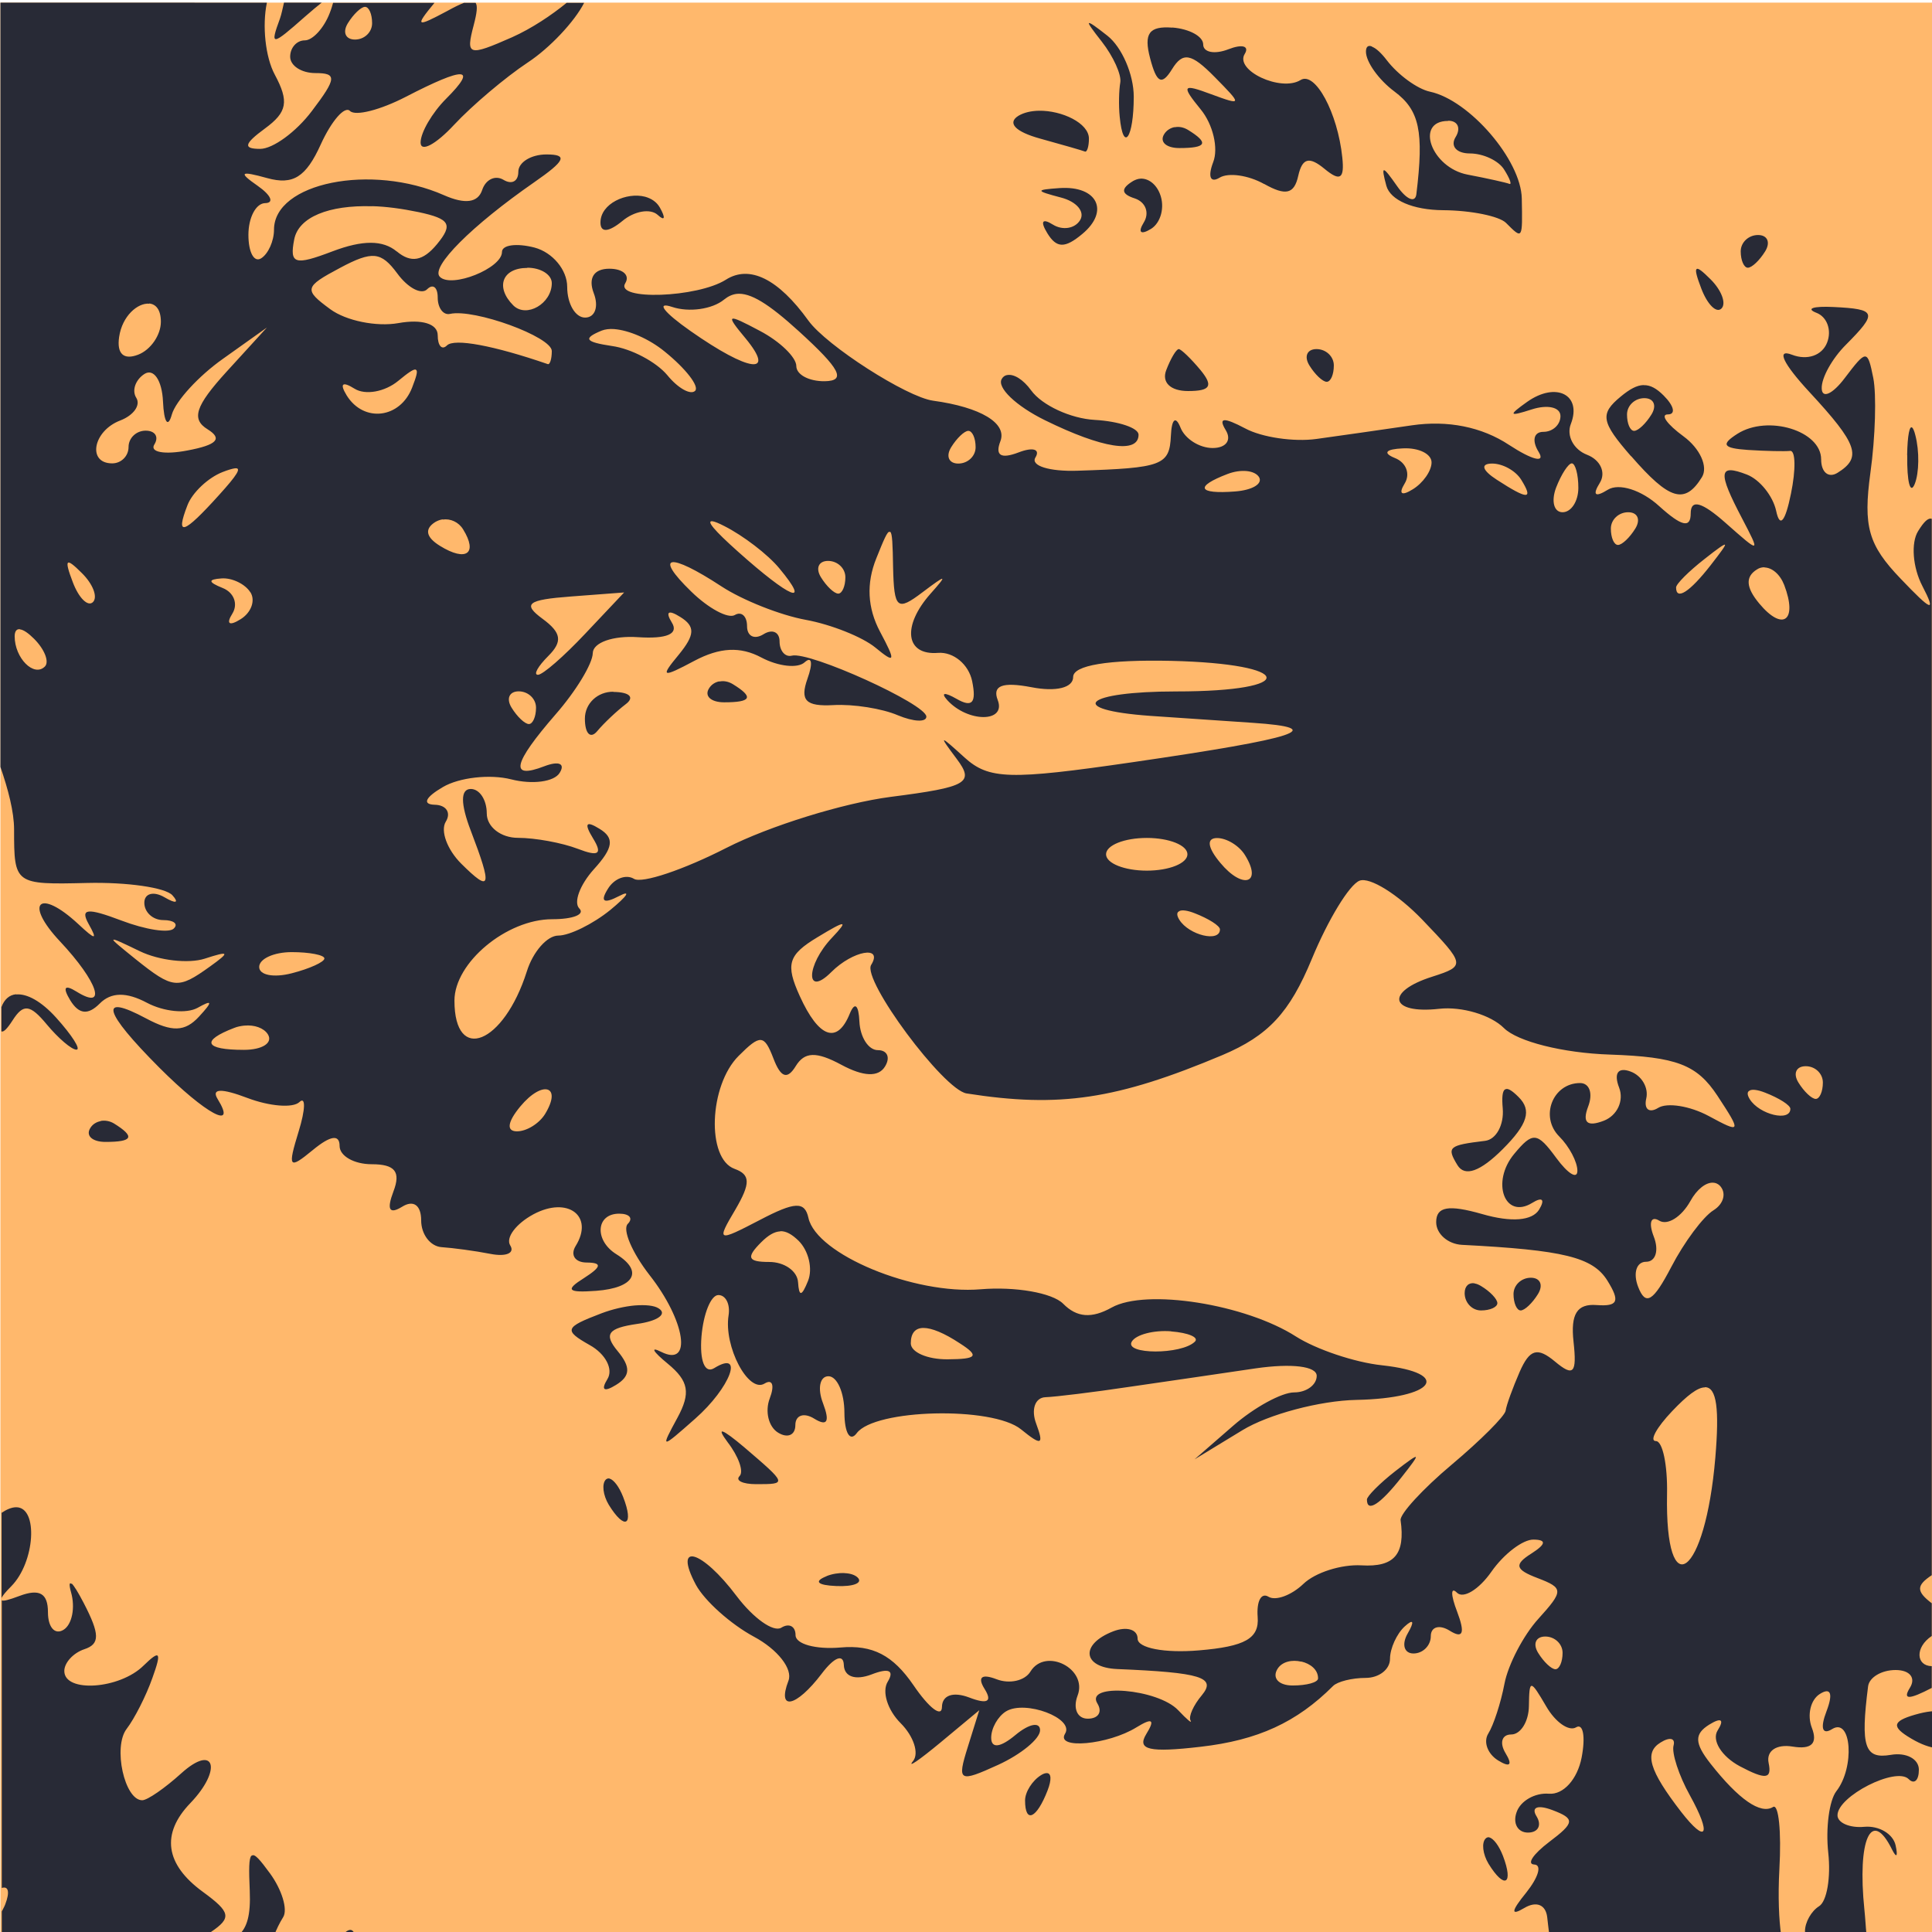 <?xml version="1.0" encoding="UTF-8" standalone="no"?>
<!-- Created with Inkscape (http://www.inkscape.org/) -->

<svg
   width="150"
   height="150"
   viewBox="0 0 39.687 39.688"
   version="1.1"
   id="svg5"
   xmlns="http://www.w3.org/2000/svg"
   xmlns:svg="http://www.w3.org/2000/svg">
  <defs
     id="defs2" />
  <g
     id="layer1">
    <g
       id="g1067"
       transform="matrix(3.952,0,0,3.952,-86.675,-518.081)"
       style="stroke-width:0.253">
      <rect
         style="fill:#ffb86c;fill-opacity:1;stroke-width:0.004"
         id="rect1063"
         width="10.043"
         height="10.043"
         x="21.934"
         y="131.107" />
      <path
         id="path1065"
         style="fill:#282a36;fill-opacity:1;stroke-width:0.021"
         d="m 21.934,131.107 v 3.973 c 0.04,0.116 0.071,0.233 0.071,0.325 0,0.285 0.003,0.287 0.379,0.278 0.208,-0.005 0.408,0.024 0.444,0.064 0.036,0.04 0.018,0.045 -0.04,0.011 -0.058,-0.034 -0.106,-0.021 -0.106,0.028 0,0.049 0.044,0.09 0.099,0.09 0.054,0 0.079,0.02 0.054,0.044 -0.025,0.025 -0.147,0.006 -0.273,-0.042 -0.177,-0.067 -0.215,-0.063 -0.169,0.019 0.047,0.084 0.036,0.084 -0.054,0 -0.203,-0.189 -0.285,-0.112 -0.095,0.09 0.197,0.21 0.247,0.361 0.086,0.261 -0.063,-0.039 -0.074,-0.023 -0.033,0.045 0.045,0.073 0.092,0.078 0.153,0.017 0.059,-0.06 0.139,-0.061 0.246,-0.004 0.087,0.046 0.205,0.058 0.263,0.026 0.078,-0.044 0.08,-0.033 0.007,0.046 -0.073,0.079 -0.14,0.081 -0.275,0.009 -0.249,-0.133 -0.222,-0.036 0.069,0.256 0.242,0.242 0.406,0.33 0.303,0.163 -0.034,-0.055 0.019,-0.057 0.156,-0.005 0.114,0.043 0.235,0.053 0.269,0.021 0.033,-0.032 0.032,0.037 -0.004,0.153 -0.058,0.189 -0.051,0.199 0.074,0.096 0.091,-0.075 0.139,-0.083 0.139,-0.021 0,0.052 0.075,0.095 0.167,0.095 0.121,0 0.152,0.039 0.113,0.141 -0.036,0.095 -0.022,0.121 0.045,0.08 0.059,-0.037 0.099,-0.008 0.099,0.071 0,0.073 0.048,0.135 0.106,0.139 0.058,0.004 0.173,0.019 0.254,0.035 0.082,0.016 0.128,-0.004 0.103,-0.044 -0.025,-0.04 0.03,-0.113 0.121,-0.162 0.178,-0.095 0.316,0.009 0.219,0.165 -0.029,0.047 -0.003,0.086 0.058,0.086 0.081,7.9e-4 0.077,0.022 -0.015,0.081 -0.099,0.062 -0.085,0.077 0.064,0.066 0.199,-0.015 0.247,-0.102 0.105,-0.19 -0.116,-0.072 -0.107,-0.211 0.014,-0.211 0.054,0 0.074,0.024 0.045,0.053 -0.029,0.029 0.022,0.149 0.113,0.266 0.187,0.238 0.224,0.482 0.06,0.399 -0.058,-0.029 -0.043,-0.002 0.035,0.062 0.109,0.09 0.12,0.152 0.05,0.281 -0.089,0.164 -0.088,0.164 0.092,0.005 0.183,-0.161 0.258,-0.361 0.099,-0.263 -0.049,0.03 -0.076,-0.039 -0.066,-0.164 0.01,-0.119 0.049,-0.216 0.088,-0.216 0.038,0 0.062,0.047 0.053,0.105 -0.026,0.162 0.103,0.407 0.187,0.355 0.041,-0.025 0.053,0.009 0.027,0.077 -0.026,0.068 -0.006,0.148 0.043,0.178 0.05,0.031 0.09,0.013 0.09,-0.039 0,-0.052 0.045,-0.067 0.099,-0.033 0.067,0.041 0.081,0.015 0.045,-0.08 -0.03,-0.077 -0.017,-0.141 0.028,-0.141 0.045,0 0.083,0.085 0.083,0.19 8e-4,0.105 0.029,0.153 0.064,0.106 0.093,-0.126 0.705,-0.141 0.854,-0.02 0.107,0.087 0.12,0.082 0.079,-0.029 -0.028,-0.074 -0.006,-0.136 0.048,-0.138 0.054,-0.002 0.25,-0.026 0.437,-0.054 0.186,-0.027 0.482,-0.07 0.656,-0.096 0.188,-0.027 0.317,-0.011 0.317,0.039 0,0.047 -0.053,0.086 -0.117,0.086 -0.065,0 -0.208,0.078 -0.318,0.174 l -0.2,0.174 0.248,-0.151 c 0.136,-0.083 0.403,-0.154 0.593,-0.158 0.407,-0.008 0.504,-0.139 0.133,-0.18 -0.142,-0.015 -0.342,-0.083 -0.446,-0.149 -0.263,-0.169 -0.78,-0.251 -0.959,-0.151 -0.104,0.058 -0.181,0.052 -0.252,-0.02 -0.057,-0.057 -0.25,-0.09 -0.429,-0.075 -0.346,0.029 -0.853,-0.181 -0.895,-0.371 -0.019,-0.087 -0.07,-0.085 -0.253,0.011 -0.221,0.115 -0.226,0.113 -0.127,-0.054 0.08,-0.137 0.079,-0.182 -0.004,-0.212 -0.147,-0.053 -0.133,-0.433 0.021,-0.587 0.113,-0.113 0.133,-0.112 0.181,0.013 0.038,0.1 0.072,0.112 0.116,0.04 0.046,-0.075 0.107,-0.077 0.237,-0.007 0.115,0.062 0.193,0.065 0.227,0.009 0.029,-0.047 0.012,-0.085 -0.037,-0.085 -0.049,0 -0.092,-0.067 -0.096,-0.148 -0.004,-0.088 -0.024,-0.105 -0.05,-0.042 -0.065,0.161 -0.161,0.127 -0.26,-0.091 -0.075,-0.165 -0.061,-0.214 0.092,-0.306 0.15,-0.091 0.163,-0.09 0.076,0.002 -0.136,0.143 -0.14,0.315 -0.004,0.179 0.112,-0.112 0.271,-0.14 0.207,-0.037 -0.048,0.078 0.376,0.649 0.496,0.668 0.483,0.076 0.78,0.032 1.329,-0.199 0.239,-0.101 0.35,-0.22 0.466,-0.501 0.084,-0.203 0.195,-0.386 0.248,-0.406 0.053,-0.02 0.199,0.071 0.326,0.203 0.224,0.234 0.226,0.24 0.052,0.296 -0.247,0.078 -0.222,0.196 0.036,0.167 0.117,-0.013 0.268,0.032 0.336,0.1 0.07,0.07 0.307,0.13 0.551,0.138 0.347,0.012 0.452,0.052 0.559,0.214 0.126,0.192 0.124,0.197 -0.046,0.105 -0.097,-0.052 -0.215,-0.071 -0.262,-0.042 -0.047,0.029 -0.075,0.007 -0.062,-0.049 0.013,-0.056 -0.024,-0.119 -0.082,-0.14 -0.065,-0.024 -0.088,0.009 -0.059,0.084 0.026,0.068 -0.01,0.145 -0.08,0.172 -0.086,0.033 -0.113,0.01 -0.081,-0.074 0.026,-0.068 0.007,-0.122 -0.042,-0.122 -0.142,0 -0.211,0.175 -0.108,0.278 0.052,0.052 0.094,0.132 0.094,0.178 0,0.046 -0.049,0.016 -0.11,-0.067 -0.099,-0.135 -0.122,-0.137 -0.219,-0.02 -0.121,0.146 -0.049,0.342 0.094,0.254 0.053,-0.033 0.068,-0.018 0.036,0.035 -0.036,0.058 -0.144,0.067 -0.296,0.023 -0.175,-0.05 -0.239,-0.039 -0.239,0.042 0,0.061 0.061,0.114 0.134,0.118 0.528,0.027 0.68,0.064 0.756,0.186 0.067,0.108 0.055,0.135 -0.056,0.127 -0.102,-0.008 -0.136,0.047 -0.12,0.191 0.018,0.164 -1.1e-4,0.183 -0.096,0.103 -0.092,-0.077 -0.132,-0.065 -0.184,0.053 -0.036,0.083 -0.069,0.173 -0.073,0.202 -0.004,0.028 -0.13,0.154 -0.281,0.281 -0.15,0.126 -0.269,0.256 -0.265,0.288 0.025,0.178 -0.033,0.245 -0.203,0.235 -0.105,-0.006 -0.241,0.037 -0.303,0.097 -0.062,0.059 -0.144,0.089 -0.181,0.066 -0.038,-0.023 -0.062,0.024 -0.056,0.105 0.009,0.112 -0.065,0.154 -0.306,0.174 -0.178,0.015 -0.318,-0.012 -0.318,-0.061 0,-0.048 -0.057,-0.065 -0.127,-0.038 -0.173,0.067 -0.16,0.188 0.021,0.196 0.435,0.018 0.517,0.043 0.44,0.136 -0.044,0.052 -0.07,0.111 -0.059,0.131 0.011,0.02 -0.018,-0.004 -0.064,-0.053 -0.106,-0.112 -0.487,-0.143 -0.42,-0.035 0.027,0.044 0.005,0.079 -0.05,0.079 -0.055,0 -0.078,-0.054 -0.053,-0.12 0.054,-0.14 -0.167,-0.252 -0.245,-0.125 -0.029,0.048 -0.109,0.066 -0.176,0.04 -0.078,-0.03 -0.101,-0.011 -0.062,0.051 0.041,0.066 0.014,0.08 -0.08,0.044 -0.084,-0.032 -0.141,-0.012 -0.142,0.049 -2.6e-4,0.057 -0.067,0.006 -0.148,-0.113 -0.107,-0.156 -0.212,-0.211 -0.38,-0.196 -0.128,0.011 -0.233,-0.018 -0.233,-0.064 0,-0.047 -0.034,-0.064 -0.074,-0.039 -0.041,0.025 -0.145,-0.049 -0.232,-0.164 -0.182,-0.242 -0.332,-0.284 -0.212,-0.059 0.045,0.083 0.181,0.205 0.302,0.27 0.123,0.066 0.203,0.168 0.179,0.229 -0.061,0.159 0.04,0.138 0.173,-0.037 0.065,-0.086 0.113,-0.105 0.115,-0.045 0.002,0.061 0.06,0.081 0.144,0.049 0.09,-0.035 0.12,-0.021 0.084,0.038 -0.031,0.051 -0.001,0.147 0.067,0.215 0.068,0.068 0.097,0.157 0.065,0.197 -0.033,0.04 0.031,-0.004 0.142,-0.096 l 0.202,-0.168 -0.06,0.192 c -0.056,0.179 -0.046,0.185 0.158,0.092 0.12,-0.055 0.218,-0.136 0.218,-0.18 0,-0.045 -0.057,-0.034 -0.127,0.024 -0.08,0.067 -0.127,0.072 -0.127,0.015 0,-0.05 0.035,-0.111 0.077,-0.137 0.1,-0.061 0.357,0.036 0.307,0.116 -0.051,0.083 0.224,0.058 0.371,-0.033 0.083,-0.051 0.098,-0.041 0.051,0.035 -0.05,0.082 0.016,0.097 0.282,0.066 0.298,-0.034 0.5,-0.127 0.689,-0.316 0.023,-0.023 0.099,-0.042 0.169,-0.042 0.07,0 0.127,-0.044 0.127,-0.099 0,-0.054 0.035,-0.131 0.077,-0.169 0.045,-0.041 0.051,-0.026 0.016,0.035 -0.034,0.058 -0.02,0.106 0.029,0.106 0.049,0 0.09,-0.041 0.09,-0.09 0,-0.049 0.045,-0.062 0.099,-0.028 0.069,0.043 0.08,0.012 0.038,-0.099 -0.034,-0.088 -0.034,-0.132 -10e-4,-0.099 0.033,0.033 0.114,-0.016 0.179,-0.109 0.065,-0.093 0.164,-0.168 0.219,-0.167 0.069,8e-4 0.065,0.024 -0.012,0.073 -0.09,0.057 -0.083,0.083 0.033,0.127 0.136,0.052 0.136,0.066 0.004,0.212 -0.078,0.086 -0.157,0.238 -0.176,0.337 -0.019,0.1 -0.057,0.216 -0.084,0.259 -0.027,0.043 -0.004,0.106 0.051,0.14 0.062,0.038 0.076,0.024 0.039,-0.037 -0.033,-0.054 -0.02,-0.098 0.029,-0.098 0.049,0 0.091,-0.067 0.092,-0.148 0.002,-0.14 0.007,-0.14 0.09,0.002 0.048,0.083 0.118,0.131 0.155,0.109 0.037,-0.023 0.05,0.048 0.029,0.157 -0.022,0.113 -0.095,0.194 -0.17,0.188 -0.072,-0.006 -0.148,0.037 -0.168,0.096 -0.021,0.058 0.006,0.106 0.059,0.106 0.053,0 0.073,-0.038 0.045,-0.084 -0.03,-0.048 0.005,-0.062 0.082,-0.033 0.119,0.045 0.117,0.065 -0.017,0.166 -0.083,0.063 -0.118,0.115 -0.077,0.117 0.041,0.002 0.021,0.067 -0.042,0.146 -0.079,0.097 -0.082,0.123 -0.01,0.08 0.062,-0.037 0.111,-0.018 0.119,0.047 0.003,0.029 0.007,0.059 0.011,0.093 h 1.205 c -0.011,-0.077 -0.017,-0.197 -0.009,-0.343 0.011,-0.195 -0.004,-0.34 -0.033,-0.322 -0.065,0.04 -0.179,-0.04 -0.324,-0.224 -0.085,-0.108 -0.086,-0.155 -0.008,-0.204 0.063,-0.039 0.08,-0.027 0.044,0.03 -0.032,0.051 0.02,0.135 0.115,0.186 0.134,0.071 0.168,0.068 0.15,-0.017 -0.013,-0.063 0.041,-0.099 0.125,-0.085 0.098,0.016 0.131,-0.016 0.1,-0.097 -0.026,-0.067 -0.007,-0.147 0.042,-0.177 0.056,-0.035 0.069,-0.002 0.034,0.09 -0.034,0.088 -0.022,0.125 0.029,0.093 0.101,-0.063 0.119,0.199 0.022,0.323 -0.037,0.048 -0.056,0.192 -0.042,0.32 0.014,0.128 -0.007,0.253 -0.048,0.278 -0.04,0.025 -0.073,0.083 -0.073,0.13 0,0.008 0.003,0.014 0.005,0.02 h 0.107 c 0.024,-0.012 0.036,-0.012 0.036,0 h 0.172 c -0.005,-0.05 -0.006,-0.084 -0.011,-0.131 -0.038,-0.367 0.036,-0.531 0.143,-0.315 0.024,0.048 0.032,0.038 0.019,-0.021 -0.013,-0.059 -0.086,-0.103 -0.163,-0.096 -0.076,0.007 -0.139,-0.021 -0.139,-0.06 0,-0.099 0.304,-0.254 0.37,-0.188 0.029,0.029 0.053,0.007 0.053,-0.049 0,-0.056 -0.066,-0.091 -0.146,-0.077 -0.136,0.023 -0.158,-0.042 -0.118,-0.356 0.006,-0.047 0.07,-0.085 0.143,-0.085 0.074,0 0.107,0.041 0.074,0.093 -0.039,0.063 -0.003,0.061 0.114,0 v -0.113 c -0.082,-0.002 -0.088,-0.098 0,-0.157 v -0.17 c -0.081,-0.062 -0.081,-0.092 0,-0.146 v -5.491 c -0.019,-0.006 -0.04,0.014 -0.071,0.064 -0.038,0.061 -0.028,0.189 0.022,0.285 0.073,0.141 0.051,0.134 -0.113,-0.038 -0.168,-0.175 -0.195,-0.271 -0.157,-0.55 0.026,-0.186 0.032,-0.408 0.015,-0.493 -0.03,-0.149 -0.035,-0.149 -0.148,0 -0.064,0.085 -0.119,0.109 -0.12,0.054 -0.002,-0.055 0.055,-0.156 0.125,-0.226 0.167,-0.168 0.161,-0.186 -0.064,-0.197 -0.105,-0.005 -0.145,0.008 -0.089,0.03 0.056,0.021 0.081,0.091 0.056,0.155 -0.026,0.067 -0.103,0.094 -0.183,0.063 -0.083,-0.032 -0.046,0.046 0.092,0.195 0.25,0.27 0.274,0.339 0.145,0.419 -0.047,0.029 -0.085,-0.003 -0.085,-0.07 0,-0.149 -0.277,-0.233 -0.435,-0.133 -0.088,0.056 -0.075,0.075 0.054,0.084 0.093,0.006 0.192,0.008 0.22,0.005 0.028,-0.003 0.03,0.097 0.004,0.223 -0.03,0.147 -0.058,0.179 -0.077,0.088 -0.017,-0.077 -0.085,-0.162 -0.152,-0.188 -0.148,-0.057 -0.152,-0.014 -0.025,0.228 0.096,0.184 0.096,0.184 -0.085,0.024 -0.124,-0.11 -0.182,-0.126 -0.182,-0.05 0,0.079 -0.048,0.067 -0.164,-0.038 -0.092,-0.084 -0.209,-0.121 -0.267,-0.085 -0.066,0.041 -0.081,0.028 -0.042,-0.035 0.034,-0.054 0.004,-0.12 -0.066,-0.147 -0.07,-0.027 -0.108,-0.099 -0.084,-0.16 0.059,-0.152 -0.077,-0.221 -0.227,-0.115 -0.1,0.071 -0.096,0.078 0.025,0.039 0.082,-0.026 0.148,-0.011 0.148,0.035 0,0.045 -0.04,0.082 -0.089,0.082 -0.05,0 -0.061,0.046 -0.024,0.105 0.036,0.059 -0.033,0.042 -0.154,-0.037 -0.142,-0.094 -0.319,-0.129 -0.505,-0.102 -0.157,0.023 -0.381,0.055 -0.497,0.071 -0.116,0.016 -0.283,-0.008 -0.37,-0.055 -0.112,-0.059 -0.141,-0.057 -0.101,0.009 0.032,0.052 0.002,0.093 -0.068,0.093 -0.069,0 -0.144,-0.048 -0.167,-0.106 -0.025,-0.063 -0.046,-0.046 -0.05,0.042 -0.007,0.154 -0.044,0.168 -0.485,0.182 -0.147,0.005 -0.246,-0.026 -0.219,-0.069 0.026,-0.043 -0.013,-0.055 -0.088,-0.026 -0.092,0.035 -0.123,0.016 -0.094,-0.059 0.035,-0.093 -0.102,-0.176 -0.35,-0.21 -0.138,-0.019 -0.554,-0.286 -0.648,-0.416 -0.157,-0.218 -0.306,-0.291 -0.429,-0.213 -0.148,0.094 -0.579,0.109 -0.523,0.018 0.025,-0.041 -0.012,-0.075 -0.083,-0.075 -0.08,0 -0.111,0.048 -0.081,0.127 0.027,0.07 0.007,0.127 -0.045,0.127 -0.051,0 -0.093,-0.072 -0.093,-0.16 0,-0.088 -0.076,-0.179 -0.17,-0.204 -0.093,-0.024 -0.169,-0.014 -0.169,0.023 0,0.085 -0.263,0.19 -0.323,0.129 -0.05,-0.05 0.166,-0.266 0.49,-0.491 0.163,-0.113 0.177,-0.145 0.064,-0.145 -0.08,0 -0.146,0.041 -0.146,0.09 0,0.05 -0.034,0.068 -0.077,0.042 -0.043,-0.026 -0.093,-0.002 -0.111,0.053 -0.022,0.066 -0.089,0.075 -0.198,0.027 -0.378,-0.167 -0.884,-0.065 -0.884,0.179 0,0.059 -0.03,0.126 -0.067,0.149 -0.037,0.023 -0.066,-0.032 -0.066,-0.122 0,-0.09 0.039,-0.164 0.087,-0.165 0.048,-7.9e-4 0.031,-0.041 -0.039,-0.09 -0.102,-0.071 -0.091,-0.079 0.05,-0.04 0.134,0.037 0.201,-0.005 0.278,-0.175 0.056,-0.123 0.125,-0.202 0.152,-0.174 0.028,0.028 0.157,-0.005 0.289,-0.073 0.309,-0.16 0.377,-0.157 0.211,0.009 -0.073,0.073 -0.133,0.176 -0.133,0.228 0,0.052 0.078,0.011 0.173,-0.091 0.095,-0.102 0.268,-0.248 0.384,-0.325 0.114,-0.075 0.243,-0.212 0.293,-0.31 h -0.091 c -0.077,0.063 -0.181,0.133 -0.284,0.179 -0.227,0.1 -0.241,0.096 -0.199,-0.063 0.017,-0.065 0.021,-0.1 0.01,-0.116 h -0.061 c -0.023,0.009 -0.05,0.022 -0.086,0.042 -0.163,0.087 -0.17,0.083 -0.067,-0.042 h -0.527 c -0.004,0.014 -0.008,0.029 -0.017,0.052 -0.03,0.079 -0.089,0.143 -0.13,0.143 -0.042,0 -0.076,0.038 -0.076,0.085 0,0.047 0.059,0.085 0.131,0.085 0.113,0 0.111,0.027 -0.018,0.197 -0.082,0.109 -0.203,0.197 -0.269,0.197 -0.09,0 -0.084,-0.026 0.025,-0.106 0.116,-0.085 0.126,-0.14 0.051,-0.28 -0.049,-0.091 -0.066,-0.255 -0.041,-0.374 z m 1.474,0 c -0.007,0.029 -0.013,0.061 -0.021,0.083 -0.053,0.144 -0.044,0.144 0.13,-0.01 0.037,-0.032 0.065,-0.056 0.087,-0.073 z m 0.421,0.022 c 0.021,0 0.037,0.038 0.037,0.085 0,0.047 -0.04,0.085 -0.089,0.085 -0.049,0 -0.066,-0.038 -0.037,-0.085 0.029,-0.047 0.069,-0.085 0.089,-0.085 z m 3.763,0.084 c -0.004,0.004 0.019,0.036 0.067,0.097 0.06,0.077 0.103,0.172 0.096,0.212 -0.007,0.04 -0.009,0.12 -0.003,0.178 0.018,0.19 0.073,0.111 0.073,-0.104 0,-0.116 -0.062,-0.258 -0.137,-0.317 -0.06,-0.047 -0.091,-0.07 -0.096,-0.065 z m 0.433,0.024 c -0.12,-0.009 -0.149,0.03 -0.115,0.159 0.034,0.13 0.061,0.143 0.114,0.057 0.056,-0.091 0.1,-0.083 0.221,0.04 0.145,0.147 0.145,0.15 -0.018,0.09 -0.15,-0.056 -0.156,-0.046 -0.054,0.079 0.064,0.078 0.093,0.202 0.065,0.274 -0.029,0.076 -0.015,0.11 0.033,0.081 0.046,-0.028 0.15,-0.013 0.232,0.033 v -5.3e-4 c 0.112,0.063 0.156,0.053 0.177,-0.042 0.021,-0.093 0.057,-0.102 0.136,-0.037 0.082,0.068 0.105,0.053 0.093,-0.059 -0.024,-0.232 -0.141,-0.449 -0.217,-0.402 -0.102,0.063 -0.344,-0.05 -0.29,-0.136 0.025,-0.041 -0.013,-0.052 -0.085,-0.024 -0.072,0.028 -0.131,0.016 -0.131,-0.025 0,-0.042 -0.072,-0.081 -0.16,-0.088 z m 1.038,0.098 c -0.019,-0.008 -0.031,5.3e-4 -0.031,0.027 0,0.053 0.066,0.146 0.148,0.207 0.13,0.097 0.154,0.206 0.114,0.534 -0.006,0.047 -0.051,0.028 -0.1,-0.042 -0.077,-0.11 -0.085,-0.11 -0.056,-0.002 0.021,0.075 0.138,0.126 0.296,0.127 0.144,0.001 0.291,0.031 0.326,0.066 0.087,0.087 0.086,0.088 0.082,-0.127 -0.004,-0.2 -0.272,-0.511 -0.477,-0.555 -0.066,-0.014 -0.167,-0.088 -0.225,-0.164 -0.029,-0.038 -0.056,-0.062 -0.075,-0.069 z m -1.731,0.334 c -0.04,8e-4 -0.077,0.009 -0.106,0.026 -0.06,0.037 -0.018,0.083 0.113,0.119 0.116,0.032 0.22,0.062 0.232,0.067 0.011,0.005 0.021,-0.026 0.021,-0.067 0,-0.081 -0.141,-0.147 -0.26,-0.145 z m 2.128,0.052 c 0.049,0 0.067,0.038 0.038,0.085 -0.029,0.047 0.005,0.085 0.074,0.085 0.07,0 0.151,0.038 0.179,0.085 0.029,0.046 0.041,0.079 0.026,0.073 -0.014,-0.006 -0.112,-0.028 -0.217,-0.048 -0.188,-0.036 -0.276,-0.279 -0.101,-0.279 z m -1.422,0.033 c -0.022,0.004 -0.043,0.017 -0.055,0.037 -0.025,0.04 0.011,0.072 0.079,0.072 0.143,0 0.155,-0.027 0.044,-0.095 -0.022,-0.013 -0.046,-0.018 -0.069,-0.013 z m -0.177,0.268 c -0.013,5.3e-4 -0.026,0.005 -0.039,0.012 -0.066,0.04 -0.063,0.068 0.009,0.091 0.056,0.019 0.077,0.075 0.046,0.125 -0.032,0.052 -0.016,0.066 0.038,0.033 0.051,-0.032 0.073,-0.114 0.046,-0.182 -0.02,-0.051 -0.06,-0.081 -0.101,-0.079 z m -0.421,0.049 c -0.128,0.009 -0.127,0.014 0.006,0.049 0.082,0.021 0.127,0.074 0.1,0.118 -0.027,0.044 -0.091,0.054 -0.141,0.023 -0.056,-0.035 -0.067,-0.017 -0.029,0.045 0.048,0.078 0.091,0.079 0.181,0.004 0.144,-0.119 0.079,-0.252 -0.117,-0.239 z m -2.155,0.045 c -0.096,-0.025 -0.232,0.035 -0.232,0.134 0,0.054 0.042,0.051 0.114,-0.008 0.062,-0.052 0.145,-0.066 0.183,-0.032 0.038,0.035 0.043,0.017 0.011,-0.039 -0.017,-0.029 -0.044,-0.046 -0.076,-0.055 z m -1.42,0.049 c 0.075,0.002 0.156,0.013 0.243,0.031 0.163,0.035 0.18,0.064 0.095,0.167 -0.073,0.088 -0.135,0.099 -0.209,0.037 v 5.3e-4 c -0.072,-0.06 -0.177,-0.06 -0.333,-0.001 -0.197,0.075 -0.225,0.067 -0.2,-0.061 0.022,-0.117 0.181,-0.18 0.405,-0.173 z m 7.205,0.15 c -0.049,0 -0.09,0.038 -0.09,0.085 0,0.047 0.017,0.085 0.037,0.085 0.021,0 0.061,-0.038 0.09,-0.085 0.029,-0.047 0.012,-0.085 -0.037,-0.085 z m -7.191,0.109 c 0.043,0.004 0.076,0.034 0.118,0.091 0.055,0.075 0.125,0.112 0.155,0.082 0.03,-0.03 0.055,-0.011 0.055,0.043 0,0.054 0.029,0.093 0.064,0.085 0.126,-0.028 0.529,0.119 0.529,0.193 0,0.042 -0.01,0.072 -0.021,0.068 -0.282,-0.097 -0.486,-0.135 -0.524,-0.097 -0.026,0.026 -0.048,0.002 -0.048,-0.053 0,-0.06 -0.083,-0.085 -0.205,-0.063 -0.113,0.02 -0.271,-0.012 -0.353,-0.072 -0.139,-0.102 -0.136,-0.116 0.05,-0.215 0.084,-0.045 0.138,-0.066 0.181,-0.062 z m 0.794,0.061 c 0.07,0 0.127,0.036 0.127,0.08 0,0.107 -0.132,0.183 -0.2,0.116 -0.095,-0.095 -0.058,-0.195 0.073,-0.195 z m 6.077,0.008 c -0.007,0.007 0.002,0.04 0.025,0.1 0.032,0.084 0.079,0.13 0.105,0.104 0.026,-0.026 5.3e-4,-0.095 -0.057,-0.152 -0.042,-0.042 -0.065,-0.06 -0.072,-0.053 z m -4.99,0.128 c 0.072,-0.008 0.167,0.051 0.325,0.195 0.214,0.195 0.247,0.257 0.134,0.259 -0.082,0.001 -0.148,-0.034 -0.148,-0.079 0,-0.045 -0.085,-0.128 -0.19,-0.183 -0.173,-0.092 -0.18,-0.088 -0.074,0.039 0.16,0.194 0.019,0.176 -0.286,-0.038 -0.14,-0.098 -0.182,-0.154 -0.095,-0.125 0.087,0.029 0.208,0.012 0.269,-0.038 0.021,-0.017 0.042,-0.027 0.066,-0.03 z m -3.053,0.05 c 0.035,0.003 0.061,0.032 0.061,0.095 0,0.069 -0.053,0.146 -0.118,0.171 -0.075,0.029 -0.112,-0.004 -0.099,-0.092 0.016,-0.11 0.097,-0.178 0.156,-0.173 z m 0.612,0.125 -0.21,0.23 c -0.162,0.178 -0.184,0.246 -0.098,0.299 0.079,0.049 0.049,0.081 -0.105,0.11 -0.119,0.023 -0.197,0.009 -0.172,-0.031 0.025,-0.04 0.004,-0.072 -0.045,-0.072 -0.049,0 -0.089,0.038 -0.089,0.085 0,0.047 -0.038,0.085 -0.085,0.085 -0.131,0 -0.1,-0.169 0.042,-0.223 0.07,-0.027 0.107,-0.08 0.083,-0.118 -0.024,-0.038 -0.004,-0.094 0.043,-0.124 0.048,-0.03 0.091,0.034 0.096,0.143 0.005,0.11 0.026,0.14 0.046,0.068 0.02,-0.07 0.139,-0.2 0.265,-0.289 z m 1.805,0.008 c 0.077,0.006 0.181,0.05 0.263,0.117 0.11,0.089 0.181,0.181 0.158,0.204 -0.023,0.023 -0.089,-0.013 -0.145,-0.082 -0.057,-0.068 -0.186,-0.137 -0.287,-0.151 -0.14,-0.021 -0.153,-0.039 -0.054,-0.08 0.018,-0.007 0.041,-0.01 0.066,-0.008 z m 2.935,0.104 c -0.013,0 -0.042,0.049 -0.065,0.109 -0.025,0.064 0.022,0.109 0.113,0.109 0.117,0 0.133,-0.026 0.065,-0.109 -0.05,-0.06 -0.101,-0.109 -0.113,-0.109 z m 0.716,0 c -0.049,0 -0.066,0.038 -0.037,0.085 0.029,0.047 0.069,0.085 0.09,0.085 0.021,0 0.037,-0.038 0.037,-0.085 0,-0.047 -0.041,-0.085 -0.09,-0.085 z m -4.681,0.108 c 0.011,0.005 0.002,0.035 -0.02,0.092 -0.062,0.161 -0.251,0.184 -0.34,0.041 -0.038,-0.062 -0.023,-0.075 0.041,-0.035 0.056,0.035 0.158,0.016 0.227,-0.041 0.052,-0.043 0.081,-0.063 0.091,-0.058 z m 3.072,0.027 c -0.011,0.002 -0.021,0.009 -0.027,0.02 -0.027,0.044 0.074,0.141 0.225,0.215 0.297,0.146 0.486,0.176 0.486,0.075 -3e-5,-0.035 -0.103,-0.07 -0.228,-0.077 -0.125,-0.007 -0.274,-0.076 -0.33,-0.153 -0.042,-0.058 -0.091,-0.087 -0.125,-0.08 z m 3.309,0.052 c -0.035,8e-4 -0.072,0.021 -0.119,0.06 -0.109,0.09 -0.102,0.131 0.054,0.31 l 5.3e-4,-5.3e-4 c 0.199,0.229 0.279,0.253 0.368,0.109 0.033,-0.054 -0.01,-0.149 -0.096,-0.212 -0.086,-0.063 -0.122,-0.114 -0.081,-0.114 0.042,0 0.032,-0.044 -0.022,-0.098 -0.037,-0.037 -0.069,-0.055 -0.104,-0.054 z m 0.004,0.068 c 0.049,0 0.066,0.038 0.037,0.085 -0.029,0.047 -0.069,0.085 -0.09,0.085 -0.021,0 -0.037,-0.038 -0.037,-0.085 0,-0.047 0.041,-0.085 0.09,-0.085 z m 1.393,0.154 c -0.014,-0.015 -0.025,0.037 -0.027,0.142 h 5.3e-4 c -0.002,0.14 0.016,0.207 0.039,0.15 0.023,-0.057 0.025,-0.171 0.003,-0.254 -0.005,-0.021 -0.011,-0.033 -0.015,-0.038 z m -4.907,0.016 c 0.021,0 0.038,0.038 0.038,0.085 0,0.047 -0.041,0.085 -0.09,0.085 -0.049,0 -0.066,-0.038 -0.037,-0.085 0.029,-0.047 0.069,-0.085 0.089,-0.085 z m 2.26,0.091 c 0.082,-0.004 0.148,0.029 0.148,0.073 0,0.044 -0.044,0.107 -0.098,0.14 -0.058,0.036 -0.075,0.024 -0.042,-0.03 0.031,-0.05 0.008,-0.11 -0.051,-0.133 -0.064,-0.026 -0.048,-0.046 0.042,-0.05 z m 0.877,0.078 c 0.018,0 0.034,0.057 0.034,0.127 0,0.07 -0.037,0.127 -0.082,0.127 -0.045,0 -0.06,-0.057 -0.034,-0.127 0.027,-0.07 0.064,-0.127 0.082,-0.127 z m -0.416,0.001 c 0.056,-7.9e-4 0.124,0.037 0.153,0.084 0.065,0.105 0.035,0.105 -0.127,0 -0.076,-0.049 -0.086,-0.083 -0.026,-0.084 z m -6.535,0.025 c 0.04,-0.006 0.014,0.034 -0.082,0.14 -0.184,0.204 -0.227,0.217 -0.163,0.052 0.025,-0.066 0.108,-0.144 0.183,-0.173 0.028,-0.011 0.049,-0.017 0.062,-0.019 z m 5.261,0.014 c 0.03,0.003 0.053,0.014 0.064,0.031 0.021,0.035 -0.034,0.068 -0.124,0.075 -0.194,0.015 -0.212,-0.025 -0.039,-0.091 0.034,-0.013 0.07,-0.018 0.099,-0.015 z m 1.983,0.214 c 0.049,0 0.066,0.038 0.037,0.085 -0.029,0.047 -0.069,0.085 -0.09,0.085 -0.021,0 -0.037,-0.038 -0.037,-0.085 0,-0.047 0.041,-0.085 0.09,-0.085 z m -6.162,0.038 c 0.04,-0.006 0.083,0.013 0.106,0.051 0.078,0.126 0.016,0.17 -0.12,0.086 -0.073,-0.045 -0.082,-0.088 -0.025,-0.124 0.012,-0.007 0.025,-0.012 0.039,-0.014 z m 1.403,0.009 c 0.012,0.002 0.032,0.01 0.061,0.025 0.097,0.049 0.226,0.147 0.286,0.22 0.167,0.201 0.058,0.157 -0.216,-0.088 -0.123,-0.11 -0.167,-0.162 -0.131,-0.157 z m 0.923,0.055 c 0.011,0.006 0.013,0.066 0.015,0.183 0.005,0.218 0.021,0.231 0.153,0.131 0.126,-0.095 0.132,-0.094 0.042,0.007 -0.15,0.169 -0.131,0.322 0.039,0.308 0.08,-0.006 0.159,0.06 0.177,0.147 0.023,0.113 5.3e-4,0.139 -0.081,0.092 -0.063,-0.036 -0.084,-0.033 -0.048,0.007 0.107,0.117 0.307,0.117 0.262,-5.2e-4 -0.029,-0.075 0.023,-0.096 0.175,-0.067 0.128,0.025 0.217,0.003 0.217,-0.053 0,-0.061 0.182,-0.091 0.508,-0.084 0.645,0.015 0.671,0.159 0.028,0.159 -0.478,0 -0.58,0.095 -0.135,0.127 0.129,0.009 0.368,0.025 0.531,0.036 0.4,0.027 0.243,0.079 -0.624,0.205 -0.639,0.093 -0.746,0.09 -0.873,-0.025 -0.132,-0.12 -0.136,-0.12 -0.04,0.008 0.093,0.124 0.055,0.146 -0.343,0.197 -0.246,0.032 -0.63,0.151 -0.854,0.265 -0.223,0.114 -0.44,0.187 -0.481,0.161 -0.041,-0.025 -0.103,-0.002 -0.136,0.053 -0.041,0.066 -0.021,0.078 0.058,0.037 0.065,-0.034 0.045,-0.002 -0.045,0.072 -0.09,0.073 -0.212,0.133 -0.27,0.133 -0.058,0 -0.132,0.084 -0.164,0.187 -0.12,0.377 -0.376,0.48 -0.376,0.151 0,-0.197 0.271,-0.423 0.508,-0.423 0.109,0 0.172,-0.025 0.141,-0.056 -0.031,-0.031 0.003,-0.123 0.076,-0.204 0.101,-0.111 0.108,-0.162 0.029,-0.21 -0.071,-0.044 -0.081,-0.028 -0.034,0.049 0.051,0.083 0.03,0.097 -0.079,0.055 -0.081,-0.031 -0.221,-0.057 -0.311,-0.057 -0.089,0 -0.162,-0.057 -0.162,-0.127 0,-0.07 -0.037,-0.127 -0.083,-0.127 -0.054,0 -0.054,0.076 0,0.217 0.113,0.296 0.105,0.325 -0.05,0.171 -0.073,-0.073 -0.109,-0.171 -0.08,-0.218 0.029,-0.047 0.002,-0.087 -0.058,-0.088 -0.066,-0.002 -0.048,-0.039 0.043,-0.092 0.085,-0.05 0.245,-0.068 0.355,-0.04 0.11,0.028 0.224,0.013 0.252,-0.034 0.03,-0.048 -0.004,-0.063 -0.08,-0.034 -0.182,0.07 -0.164,-0.013 0.059,-0.27 0.105,-0.12 0.192,-0.263 0.193,-0.318 0.001,-0.055 0.105,-0.092 0.235,-0.083 0.15,0.01 0.213,-0.017 0.176,-0.076 -0.035,-0.057 -0.018,-0.068 0.044,-0.029 0.079,0.049 0.076,0.093 -0.008,0.196 -0.098,0.118 -0.088,0.122 0.081,0.032 0.132,-0.07 0.239,-0.076 0.349,-0.017 0.087,0.046 0.189,0.058 0.225,0.024 0.037,-0.033 0.043,0.005 0.014,0.086 -0.04,0.113 -0.009,0.145 0.135,0.137 0.103,-0.006 0.254,0.018 0.335,0.053 0.082,0.034 0.148,0.037 0.148,0.007 0,-0.065 -0.606,-0.34 -0.699,-0.317 -0.035,0.009 -0.064,-0.025 -0.064,-0.074 0,-0.049 -0.038,-0.066 -0.084,-0.037 -0.047,0.029 -0.085,0.01 -0.085,-0.042 0,-0.052 -0.029,-0.079 -0.064,-0.058 -0.035,0.02 -0.137,-0.035 -0.226,-0.122 -0.198,-0.192 -0.116,-0.206 0.157,-0.027 0.11,0.072 0.307,0.15 0.439,0.174 0.131,0.024 0.294,0.089 0.361,0.144 0.104,0.086 0.108,0.074 0.024,-0.083 -0.065,-0.123 -0.072,-0.25 -0.019,-0.381 0.038,-0.095 0.058,-0.143 0.069,-0.137 z m 4.339,0.067 c 0.004,0.004 -0.022,0.039 -0.074,0.106 -0.11,0.141 -0.18,0.185 -0.18,0.116 0,-0.018 0.066,-0.084 0.148,-0.148 0.067,-0.053 0.102,-0.078 0.106,-0.074 z m -4.662,0.084 c 0.049,0 0.09,0.038 0.09,0.085 0,0.047 -0.017,0.085 -0.037,0.085 -0.021,0 -0.061,-0.038 -0.09,-0.085 -0.029,-0.047 -0.012,-0.085 0.037,-0.085 z m -3.951,0.01 c 0.007,-0.007 0.03,0.011 0.072,0.053 0.058,0.057 0.084,0.125 0.058,0.151 -0.026,0.026 -0.074,-0.021 -0.105,-0.104 -0.023,-0.06 -0.032,-0.093 -0.025,-0.1 z m 8.818,0.024 c 0.04,8e-4 0.081,0.035 0.103,0.091 0.071,0.186 -0.007,0.244 -0.13,0.096 -0.069,-0.083 -0.073,-0.139 -0.011,-0.177 0.012,-0.008 0.025,-0.011 0.039,-0.011 z m -8.02,0.057 c 0.055,-0.004 0.123,0.029 0.15,0.072 h 5.3e-4 c 0.027,0.043 0.004,0.106 -0.051,0.14 -0.059,0.037 -0.077,0.025 -0.043,-0.029 0.031,-0.05 0.008,-0.11 -0.05,-0.133 -0.077,-0.031 -0.078,-0.045 -0.006,-0.05 z m 2.093,0.073 -0.202,0.214 c -0.111,0.118 -0.221,0.214 -0.246,0.214 -0.025,0 -4e-5,-0.044 0.054,-0.098 0.075,-0.075 0.068,-0.121 -0.03,-0.193 -0.106,-0.078 -0.079,-0.099 0.147,-0.116 z m -3.14,0.192 c 0.018,0.002 0.043,0.019 0.073,0.049 0.055,0.055 0.08,0.12 0.056,0.144 -0.057,0.057 -0.157,-0.044 -0.157,-0.157 0,-0.026 0.01,-0.039 0.027,-0.037 z m 3.635,0.27 c -0.022,0.004 -0.042,0.017 -0.054,0.037 -0.025,0.04 0.011,0.072 0.079,0.072 0.143,0 0.155,-0.027 0.044,-0.095 -0.022,-0.013 -0.046,-0.018 -0.069,-0.013 z m -1.043,0.052 c 0.049,0 0.09,0.038 0.09,0.085 10e-6,0.047 -0.017,0.085 -0.037,0.085 -0.021,0 -0.061,-0.038 -0.09,-0.085 -0.029,-0.047 -0.012,-0.085 0.037,-0.085 z m 0.492,0.002 c -0.082,-7.9e-4 -0.148,0.061 -0.148,0.14 0,0.078 0.029,0.107 0.064,0.065 0.035,-0.042 0.102,-0.105 0.148,-0.14 0.048,-0.036 0.021,-0.063 -0.064,-0.064 z m 2.773,0.76 c 0.116,0 0.211,0.038 0.211,0.085 0,0.047 -0.095,0.085 -0.211,0.085 -0.116,0 -0.212,-0.038 -0.212,-0.085 0,-0.047 0.095,-0.085 0.212,-0.085 z m 0.365,5.3e-4 c 0.05,0 0.116,0.04 0.146,0.09 0.091,0.147 -0.013,0.179 -0.129,0.039 -0.067,-0.08 -0.073,-0.129 -0.017,-0.129 z m -0.195,0.379 c 0.014,-0.006 0.041,-0.003 0.079,0.012 0.072,0.028 0.131,0.065 0.131,0.084 0,0.069 -0.161,0.03 -0.211,-0.05 -0.015,-0.024 -0.014,-0.04 5.3e-4,-0.045 z m -5.541,0.15 c 0.003,-0.005 0.047,0.016 0.136,0.059 0.101,0.049 0.254,0.066 0.338,0.039 0.129,-0.042 0.133,-0.035 0.027,0.041 -0.167,0.12 -0.192,0.117 -0.386,-0.038 -0.079,-0.064 -0.119,-0.096 -0.116,-0.101 z m 0.926,0.064 c 0.093,0 0.17,0.015 0.17,0.033 0,0.018 -0.076,0.053 -0.17,0.077 -0.093,0.024 -0.169,0.01 -0.169,-0.033 0,-0.042 0.076,-0.077 0.169,-0.077 z m -1.432,0.219 c -0.036,0.003 -0.062,0.027 -0.077,0.067 v 0.126 c 0.011,0.005 0.029,-0.012 0.058,-0.057 0.056,-0.088 0.091,-0.084 0.178,0.021 0.06,0.072 0.129,0.131 0.154,0.131 0.025,0 -0.023,-0.075 -0.106,-0.167 -0.077,-0.085 -0.151,-0.125 -0.207,-0.12 z m 1.186,0.163 c 0.052,-0.005 0.101,0.012 0.122,0.045 0.028,0.045 -0.029,0.081 -0.125,0.081 -0.204,0 -0.225,-0.047 -0.05,-0.114 0.017,-0.007 0.035,-0.01 0.052,-0.012 z m 8.116,0.211 c 0.049,0 0.089,0.038 0.089,0.085 0,0.047 -0.017,0.085 -0.037,0.085 -0.021,0 -0.061,-0.038 -0.09,-0.085 -0.029,-0.047 -0.012,-0.085 0.038,-0.085 z m -1.564,0.121 c -0.013,0.01 -0.016,0.042 -0.011,0.099 0.007,0.085 -0.034,0.161 -0.092,0.168 -0.19,0.023 -0.201,0.032 -0.143,0.127 0.038,0.061 0.118,0.033 0.235,-0.084 0.13,-0.13 0.152,-0.202 0.082,-0.271 -0.035,-0.035 -0.057,-0.048 -0.07,-0.039 z m -4.976,5.3e-4 c 0.029,0.009 0.032,0.053 -0.013,0.127 -0.031,0.05 -0.096,0.09 -0.146,0.09 -0.056,0 -0.05,-0.048 0.017,-0.129 0.058,-0.07 0.113,-0.097 0.142,-0.088 z m 6.25,0.004 c 0.014,-0.006 0.041,-0.003 0.079,0.012 0.072,0.028 0.131,0.065 0.131,0.084 0,0.069 -0.161,0.03 -0.211,-0.05 -0.015,-0.024 -0.014,-0.04 5.2e-4,-0.045 z m -8.573,0.16 c -0.022,0.004 -0.042,0.016 -0.054,0.036 -0.025,0.04 0.011,0.072 0.079,0.072 0.143,0 0.155,-0.027 0.044,-0.096 -0.022,-0.013 -0.046,-0.017 -0.069,-0.013 z m 8.382,0.32 c 0.012,5.3e-4 0.023,0.005 0.033,0.014 0.037,0.037 0.023,0.095 -0.031,0.129 -0.054,0.033 -0.153,0.166 -0.22,0.295 -0.094,0.18 -0.133,0.204 -0.172,0.104 -0.028,-0.072 -0.009,-0.131 0.041,-0.131 0.05,0 0.068,-0.059 0.04,-0.131 -0.028,-0.072 -0.015,-0.109 0.028,-0.083 0.043,0.027 0.116,-0.019 0.162,-0.101 0.034,-0.062 0.081,-0.098 0.118,-0.096 z m -4.85,0.252 c 0.031,-0.001 0.061,0.016 0.096,0.05 0.052,0.052 0.074,0.145 0.049,0.208 -0.033,0.082 -0.047,0.084 -0.052,0.007 -0.004,-0.058 -0.071,-0.105 -0.15,-0.105 -0.112,0 -0.121,-0.023 -0.042,-0.102 0.037,-0.037 0.069,-0.056 0.1,-0.057 z m 3.902,0.242 c -0.049,0 -0.09,0.038 -0.09,0.085 0,0.047 0.017,0.085 0.037,0.085 0.021,0 0.061,-0.038 0.09,-0.085 0.029,-0.047 0.012,-0.085 -0.037,-0.085 z m -0.292,0.029 c -0.03,-0.005 -0.052,0.014 -0.052,0.051 0,0.049 0.038,0.09 0.085,0.09 0.047,0 0.085,-0.017 0.085,-0.038 0,-0.021 -0.038,-0.061 -0.085,-0.089 -0.012,-0.007 -0.023,-0.012 -0.033,-0.013 z m -4.365,0.115 c -0.054,0.005 -0.116,0.019 -0.174,0.041 -0.192,0.073 -0.197,0.088 -0.061,0.165 0.083,0.046 0.124,0.126 0.092,0.177 -0.035,0.057 -0.018,0.069 0.045,0.03 0.075,-0.046 0.077,-0.093 0.008,-0.176 -0.073,-0.088 -0.05,-0.119 0.102,-0.141 0.108,-0.015 0.158,-0.052 0.111,-0.081 -0.023,-0.015 -0.069,-0.019 -0.122,-0.015 z m 1.5,0.117 c 0.043,0 0.107,0.026 0.189,0.08 0.103,0.066 0.09,0.082 -0.064,0.083 -0.105,7.9e-4 -0.191,-0.037 -0.191,-0.083 0,-0.053 0.023,-0.08 0.066,-0.08 z m 1.287,0.018 c 0.09,0.007 0.146,0.031 0.124,0.053 -0.069,0.069 -0.37,0.068 -0.328,-5.3e-4 0.022,-0.036 0.114,-0.06 0.204,-0.053 z m 2.775,0.29 c 0.062,-5.3e-4 0.075,0.116 0.054,0.366 -0.052,0.617 -0.262,0.775 -0.251,0.189 0.003,-0.151 -0.023,-0.275 -0.058,-0.275 -0.035,0 0.003,-0.07 0.085,-0.156 0.077,-0.081 0.132,-0.123 0.169,-0.123 z m -5.104,0.231 c -0.015,-0.005 -0.007,0.013 0.024,0.055 0.057,0.074 0.085,0.153 0.062,0.176 -0.023,0.023 0.016,0.042 0.086,0.042 0.162,0 0.162,-2.6e-4 -0.062,-0.192 -0.058,-0.049 -0.095,-0.076 -0.11,-0.081 z m 3.601,0.132 c -0.004,-0.004 -0.039,0.021 -0.106,0.073 -0.082,0.064 -0.148,0.131 -0.148,0.148 0,0.07 0.069,0.025 0.18,-0.116 0.053,-0.067 0.078,-0.101 0.074,-0.105 z m -4.19,0.112 c -0.007,-0.002 -0.014,-2.6e-4 -0.02,0.005 -0.022,0.022 -0.015,0.081 0.015,0.131 0.083,0.135 0.133,0.109 0.075,-0.04 -0.021,-0.054 -0.049,-0.09 -0.071,-0.096 z m -3.085,0.149 c -0.024,0 -0.051,0.012 -0.076,0.029 v 0.442 c 0.006,-0.012 0.02,-0.03 0.05,-0.06 0.124,-0.125 0.142,-0.411 0.026,-0.411 z m 4.305,0.342 c -0.029,-0.001 -0.063,0.004 -0.093,0.016 v 5.3e-4 c -0.068,0.027 -0.047,0.047 0.051,0.051 0.089,0.004 0.139,-0.016 0.111,-0.044 -0.014,-0.014 -0.039,-0.022 -0.069,-0.023 z m -4.017,0.057 c -0.012,-0.011 -0.014,0.003 -0.003,0.043 0.023,0.08 0.005,0.168 -0.039,0.195 -0.045,0.028 -0.081,-0.013 -0.081,-0.091 0,-0.099 -0.044,-0.124 -0.148,-0.085 -0.056,0.021 -0.084,0.028 -0.092,0.023 v 1.495 c 0.034,-0.011 0.043,0.02 0.018,0.085 -0.006,0.016 -0.012,0.024 -0.018,0.037 v 0.124 h 1.065 c 0.008,-0.006 0.012,-0.01 0.022,-0.017 0.109,-0.074 0.103,-0.103 -0.042,-0.209 -0.196,-0.143 -0.218,-0.302 -0.065,-0.461 0.168,-0.175 0.127,-0.312 -0.047,-0.155 -0.085,0.077 -0.176,0.14 -0.203,0.14 -0.092,0 -0.153,-0.277 -0.081,-0.371 0.04,-0.052 0.101,-0.171 0.134,-0.265 0.049,-0.136 0.04,-0.148 -0.046,-0.064 -0.124,0.123 -0.412,0.143 -0.412,0.028 0,-0.043 0.047,-0.094 0.104,-0.113 0.082,-0.027 0.081,-0.078 -0.003,-0.24 -0.029,-0.056 -0.051,-0.091 -0.063,-0.102 z m 7.66,0.273 c 0.049,0 0.09,0.038 0.09,0.085 0,0.047 -0.017,0.085 -0.037,0.085 -0.021,0 -0.061,-0.038 -0.09,-0.085 -0.029,-0.047 -0.012,-0.085 0.037,-0.085 z m -1.268,0.13 c 0.047,0.011 0.087,0.042 0.087,0.087 v 5.3e-4 c 0,0.021 -0.059,0.037 -0.132,0.037 -0.073,0 -0.108,-0.039 -0.079,-0.086 0.024,-0.039 0.077,-0.049 0.123,-0.038 z m 3.287,0.258 c -0.021,0.001 -0.046,0.005 -0.074,0.012 -0.134,0.035 -0.149,0.063 -0.063,0.118 0.058,0.037 0.101,0.053 0.137,0.06 z m -1.364,0.145 c 0.012,0.003 0.017,0.014 0.012,0.033 -0.011,0.038 0.027,0.156 0.085,0.26 0.114,0.206 0.087,0.256 -0.046,0.085 -0.166,-0.215 -0.193,-0.307 -0.107,-0.36 0.024,-0.015 0.044,-0.021 0.056,-0.018 z m -3.246,0.177 c -0.008,-1.7e-4 -0.018,0.003 -0.029,0.01 -0.046,0.028 -0.084,0.088 -0.084,0.132 0,0.122 0.06,0.095 0.117,-0.052 0.022,-0.057 0.019,-0.09 -0.004,-0.09 z m 2.301,0.334 c -0.007,-0.002 -0.014,1.3e-4 -0.02,0.006 -0.022,0.022 -0.015,0.081 0.015,0.131 0.083,0.135 0.132,0.108 0.075,-0.041 -0.021,-0.054 -0.049,-0.09 -0.071,-0.096 z m -6.435,0.095 c -0.014,0.013 -0.014,0.071 -0.009,0.184 0.005,0.124 -0.013,0.192 -0.061,0.232 h 0.187 c 0.013,-0.033 0.028,-0.065 0.048,-0.097 0.024,-0.04 -0.007,-0.142 -0.069,-0.227 -0.052,-0.071 -0.08,-0.104 -0.094,-0.092 z m 0.513,0.386 c -0.011,0 -0.028,0.012 -0.045,0.03 h 0.073 c -0.007,-0.018 -0.016,-0.03 -0.027,-0.03 z" />
    </g>
  </g>
</svg>
